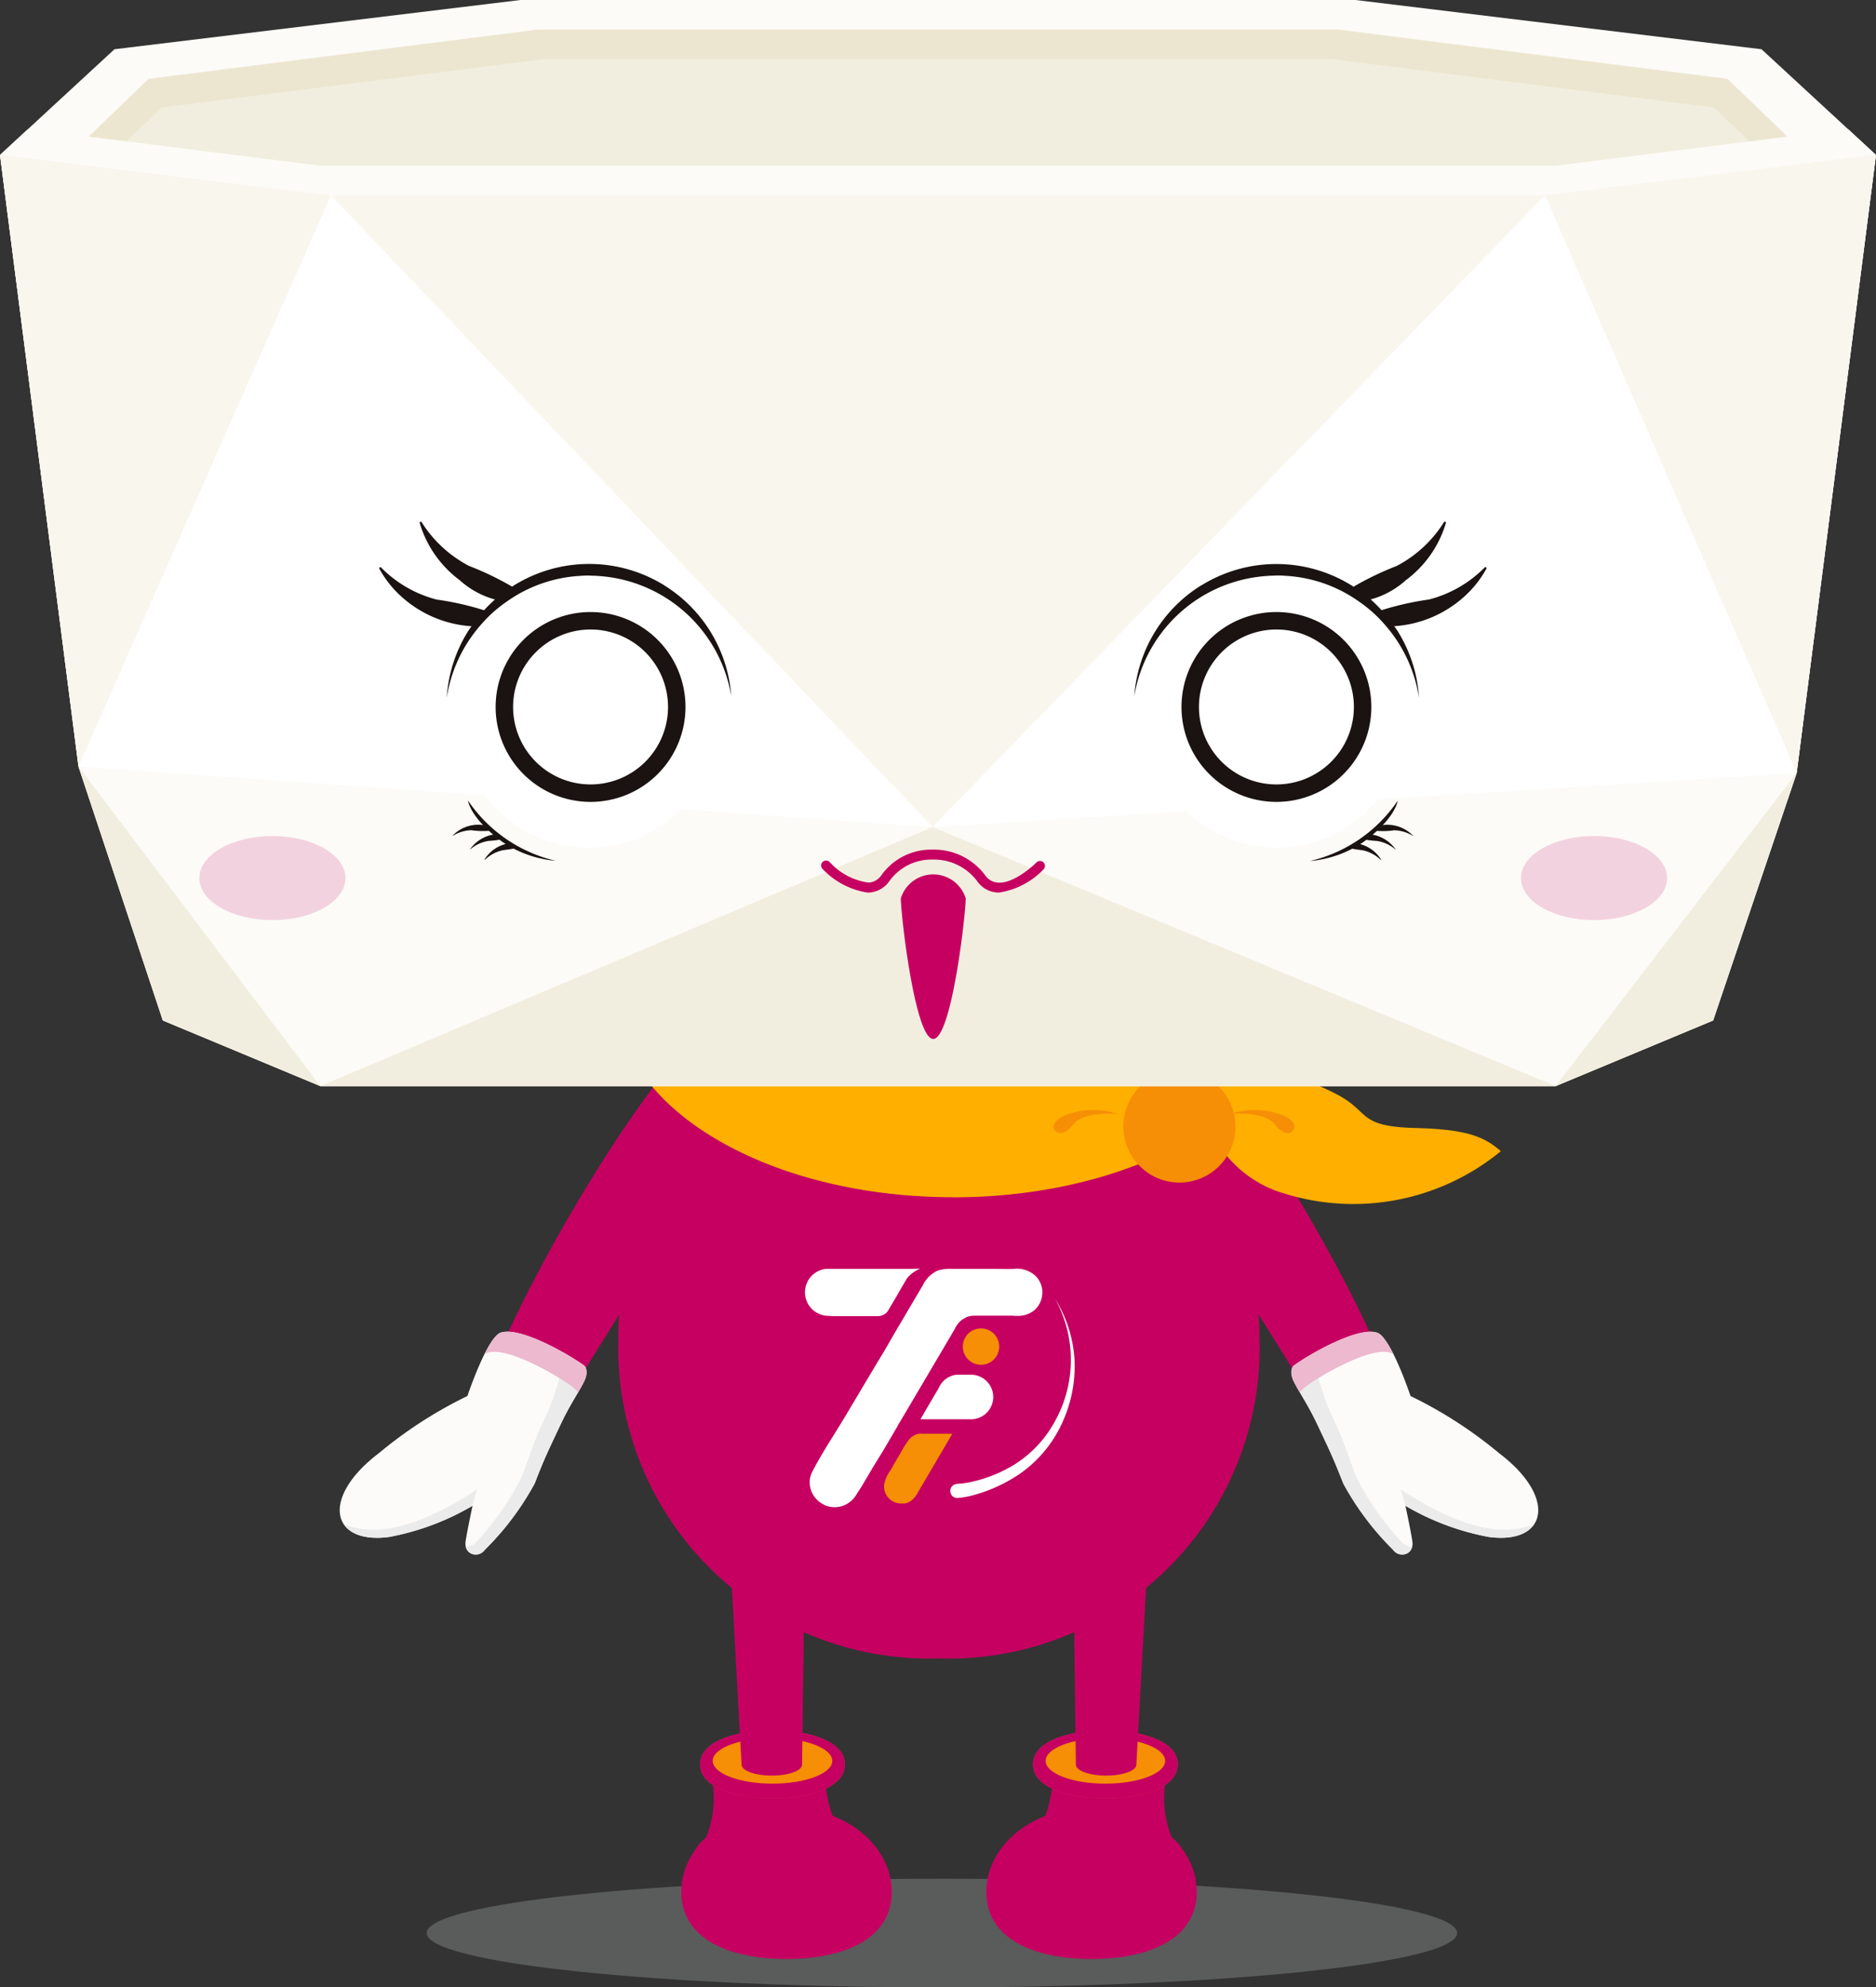 <svg id="Group_2181" data-name="Group 2181" xmlns="http://www.w3.org/2000/svg" xmlns:xlink="http://www.w3.org/1999/xlink" width="66.935" height="70.91" viewBox="0 0 66.935 70.91">
  <rect x="0" y="0" width="66.935" height="70.91" fill="#333333" stroke="none"/>
  <defs>
    <clipPath id="clip-path">
      <rect id="Rectangle_1100" data-name="Rectangle 1100" width="66.935" height="70.91" fill="none"/>
    </clipPath>
    <clipPath id="clip-path-3">
      <rect id="Rectangle_1098" data-name="Rectangle 1098" width="36.768" height="3.878" fill="none"/>
    </clipPath>
  </defs>
  <g id="Group_2168" data-name="Group 2168" clip-path="url(#clip-path)">
    <g id="Group_2167" data-name="Group 2167">
      <g id="Group_2166" data-name="Group 2166" clip-path="url(#clip-path)">
        <path id="Path_14630" data-name="Path 14630" d="M60.266,56.921a2.156,2.156,0,0,1,1.141-1.328c2.113-.958,8.5,10.121,9.6,13.573.128.237-.5.82-1.063,1.118a1.564,1.564,0,0,1-1.249.208.442.442,0,0,1-.238-.356l-5.693-9.121a2.08,2.08,0,0,1-2.168-1.293,3.562,3.562,0,0,1-.325-2.8" transform="translate(-21.371 -19.744)" fill="#c60061"/>
        <path id="Path_14631" data-name="Path 14631" d="M75.744,76.025a15.423,15.423,0,0,1,3.164,2.043c2.071,1.569,1.736,3.26-.369,2.985a9.19,9.19,0,0,1-2.978-1.114s.179.822.247,1.264c.073.476-.412.625-.694.3a10.05,10.05,0,0,1-1.773-2.363C73,78.266,72.872,78,72.41,77.023c-.347-.736-.7-1.225-.851-1.562-.107-.237-.073-.451.026-.525.508-.373,2.247-1.384,2.948-1.177.486.1,1.211,2.265,1.211,2.265" transform="translate(-25.417 -26.214)" fill="#fcfbfa"/>
        <path id="Path_14632" data-name="Path 14632" d="M75.543,82a10.139,10.139,0,0,1-1.667-2.367c-.337-.876-.4-1.2-.865-2.175-.347-.736-.469-1.388-.621-1.725,0-.008-.3.2-.3.2-.05.034-.1.065-.133.092a2.2,2.2,0,0,0-.279.253c.17.333.487.794.8,1.459.462.98.594,1.243.931,2.119a10.064,10.064,0,0,0,1.773,2.363.379.379,0,0,0,.688-.108.048.048,0,0,1-.044.015c-.061-.028-.228-.061-.28-.122" transform="translate(-25.482 -26.926)" fill="#ebebeb"/>
        <path id="Path_14633" data-name="Path 14633" d="M81.47,83.881c-1.7.163-3.933-1.44-3.933-1.44s.083.262.177.6a9.212,9.212,0,0,0,2.974,1.11c.824.108,1.373-.089,1.616-.46a2.542,2.542,0,0,1-.834.191" transform="translate(-27.566 -29.31)" fill="#ebebeb"/>
        <path id="Path_14634" data-name="Path 14634" d="M75,74.476a1.094,1.094,0,0,1,.121.034c-.2-.391-.411-.713-.592-.751-.7-.207-2.439.8-2.947,1.177-.1.073-.133.287-.026.525a4.684,4.684,0,0,0,.231.425,2.7,2.7,0,0,1,.266-.233C72.563,75.28,74.3,74.27,75,74.476" transform="translate(-25.417 -26.214)" fill="#ecb9ce"/>
        <path id="Path_14635" data-name="Path 14635" d="M37.682,56.921a2.157,2.157,0,0,0-1.141-1.328c-2.113-.958-8.5,10.121-9.6,13.573-.128.237.5.82,1.063,1.118a1.564,1.564,0,0,0,1.249.208.442.442,0,0,0,.238-.356l5.693-9.121a2.08,2.08,0,0,0,2.168-1.293,3.562,3.562,0,0,0,.325-2.8" transform="translate(-9.574 -19.744)" fill="#c60061"/>
        <path id="Path_14636" data-name="Path 14636" d="M23.362,76.025A15.423,15.423,0,0,0,20.2,78.068c-2.071,1.569-1.736,3.26.369,2.985a9.184,9.184,0,0,0,2.978-1.114s-.179.822-.247,1.264c-.073.476.412.625.694.3a10.05,10.05,0,0,0,1.773-2.363c.337-.876.469-1.139.931-2.119.347-.736.7-1.225.851-1.562.107-.237.073-.451-.026-.525-.508-.373-2.247-1.384-2.948-1.177-.486.1-1.211,2.265-1.211,2.265" transform="translate(-6.686 -26.214)" fill="#fcfbfa"/>
        <path id="Path_14637" data-name="Path 14637" d="M26.11,82a10.139,10.139,0,0,0,1.667-2.367c.337-.876.4-1.2.865-2.175.347-.736.469-1.388.621-1.725,0-.008.3.2.3.2.05.034.1.065.133.092a2.2,2.2,0,0,1,.279.253c-.17.333-.487.794-.8,1.459-.462.98-.594,1.243-.931,2.119a10.064,10.064,0,0,1-1.773,2.363.379.379,0,0,1-.688-.108.048.048,0,0,0,.044.015c.061-.028.227-.061.28-.122" transform="translate(-9.168 -26.926)" fill="#ebebeb"/>
        <path id="Path_14638" data-name="Path 14638" d="M19.865,83.881c1.7.163,3.933-1.44,3.933-1.44s-.083.262-.177.6a9.206,9.206,0,0,1-2.974,1.11c-.824.108-1.373-.089-1.616-.46a2.542,2.542,0,0,0,.834.191" transform="translate(-6.766 -29.31)" fill="#ebebeb"/>
        <path id="Path_14639" data-name="Path 14639" d="M26.959,74.476a1.094,1.094,0,0,0-.121.034c.2-.391.411-.713.592-.751.7-.207,2.439.8,2.947,1.177.1.073.133.287.026.525a4.684,4.684,0,0,1-.231.425,2.7,2.7,0,0,0-.266-.233c-.508-.373-2.247-1.384-2.948-1.177" transform="translate(-9.542 -26.214)" fill="#ecb9ce"/>
        <path id="Path_14640" data-name="Path 14640" d="M57.112,67.463A11.093,11.093,0,0,1,45.672,78.81,11.093,11.093,0,0,1,34.231,67.463,12.133,12.133,0,0,1,46.008,55.23c6.318,0,11.1,5.477,11.1,12.233" transform="translate(-12.17 -19.636)" fill="#c60061"/>
        <path id="Path_14641" data-name="Path 14641" d="M46.3,60.054c5.836,0,10.694-2.475,11.775-5.755a14.069,14.069,0,0,0-11.409-5.548,15.526,15.526,0,0,0-12.084,5.7c1.18,3.2,5.975,5.6,11.718,5.6" transform="translate(-12.295 -17.333)" fill="#ffaf00"/>
        <g id="Group_2165" data-name="Group 2165" transform="translate(15.224 67.033)" opacity="0.3">
          <g id="Group_2164" data-name="Group 2164">
            <g id="Group_2163" data-name="Group 2163" clip-path="url(#clip-path-3)">
              <path id="Path_14642" data-name="Path 14642" d="M60.391,105.951c0,1.07-8.231,1.939-18.384,1.939s-18.384-.868-18.384-1.939,8.231-1.939,18.384-1.939,18.384.868,18.384,1.939" transform="translate(-23.623 -104.012)" fill="#b6b7b8"/>
            </g>
          </g>
        </g>
        <path id="Path_14643" data-name="Path 14643" d="M43.06,85.455H40.424l.407,7.4c0,.215.483.388,1.079.388s1.079-.173,1.079-.388l.07-5.552Z" transform="translate(-14.372 -30.381)" fill="#c60061"/>
        <path id="Path_14644" data-name="Path 14644" d="M38.253,101.362a1.276,1.276,0,0,1,.534-1.1,3.709,3.709,0,0,0,.046-2.711l4.185.073s-.086,2.428,1.222,2.87c-.964,1.222-2.34,1.324-2.992,2.73a2.878,2.878,0,0,0-1.281-.329,2.031,2.031,0,0,1-.363-.043l-.029,0,0,0a1.59,1.59,0,0,1-1.325-1.486" transform="translate(-13.6 -34.682)" fill="#c60061"/>
        <path id="Path_14645" data-name="Path 14645" d="M41.343,98.229c-1.286,0-2.583-.376-2.583-1.217s1.3-1.217,2.583-1.217,2.583.376,2.583,1.217-1.3,1.217-2.583,1.217" transform="translate(-13.78 -34.057)" fill="#c64057"/>
        <path id="Path_14646" data-name="Path 14646" d="M43.724,97.04c0,.449-.954.813-2.133.813s-2.133-.364-2.133-.813.955-.813,2.133-.813,2.133.364,2.133.813" transform="translate(-14.029 -34.211)" fill="#8c2d3e"/>
        <path id="Path_14647" data-name="Path 14647" d="M45.228,103.075c0,1.667-1.681,2.395-3.755,2.395s-3.755-.728-3.755-2.395,1.681-3.019,3.755-3.019,3.755,1.351,3.755,3.019" transform="translate(-13.41 -35.572)" fill="#c60061"/>
        <path id="Path_14648" data-name="Path 14648" d="M41.343,98.229c-1.286,0-2.583-.376-2.583-1.217s1.3-1.217,2.583-1.217,2.583.376,2.583,1.217-1.3,1.217-2.583,1.217" transform="translate(-13.78 -34.057)" fill="#c60061"/>
        <path id="Path_14649" data-name="Path 14649" d="M43.724,97.04c0,.449-.954.813-2.133.813s-2.133-.364-2.133-.813.955-.813,2.133-.813,2.133.364,2.133.813" transform="translate(-14.029 -34.211)" fill="#f68e06"/>
        <path id="Path_14650" data-name="Path 14650" d="M43.06,86.219H40.424l.407,7.4c0,.215.483.388,1.079.388s1.079-.173,1.079-.388l.07-5.552Z" transform="translate(-14.372 -30.653)" fill="#c60061"/>
        <path id="Path_14651" data-name="Path 14651" d="M62.41,101.362a1.276,1.276,0,0,0-.534-1.1,3.708,3.708,0,0,1-.046-2.711l-4.185.073s.086,2.428-1.222,2.87c.963,1.222,2.34,1.324,2.991,2.73A2.88,2.88,0,0,1,60.7,102.9a2.045,2.045,0,0,0,.364-.043l.028,0,0,0a1.591,1.591,0,0,0,1.326-1.486" transform="translate(-20.06 -34.682)" fill="#c60061"/>
        <path id="Path_14652" data-name="Path 14652" d="M57.189,97.012c0-.84,1.3-1.217,2.583-1.217s2.583.376,2.583,1.217-1.3,1.217-2.583,1.217-2.583-.376-2.583-1.217" transform="translate(-20.332 -34.057)" fill="#c64057"/>
        <path id="Path_14653" data-name="Path 14653" d="M57.888,97.04c0,.449.954.813,2.133.813s2.133-.364,2.133-.813-.955-.813-2.133-.813-2.133.364-2.133.813" transform="translate(-20.581 -34.211)" fill="#8c2d3e"/>
        <path id="Path_14654" data-name="Path 14654" d="M54.6,103.075c0,1.667,1.681,2.395,3.755,2.395s3.755-.728,3.755-2.395-1.681-3.019-3.755-3.019-3.755,1.351-3.755,3.019" transform="translate(-19.41 -35.572)" fill="#c60061"/>
        <path id="Path_14655" data-name="Path 14655" d="M57.189,97.012c0-.84,1.3-1.217,2.583-1.217s2.583.376,2.583,1.217-1.3,1.217-2.583,1.217-2.583-.376-2.583-1.217" transform="translate(-20.332 -34.057)" fill="#c60061"/>
        <path id="Path_14656" data-name="Path 14656" d="M57.888,97.04c0,.449.954.813,2.133.813s2.133-.364,2.133-.813-.955-.813-2.133-.813-2.133.364-2.133.813" transform="translate(-20.581 -34.211)" fill="#f68e06"/>
        <path id="Path_14657" data-name="Path 14657" d="M59.451,86.219h2.637l-.407,7.4c0,.215-.483.388-1.079.388s-1.079-.173-1.079-.388l-.07-5.552Z" transform="translate(-21.136 -30.653)" fill="#c60061"/>
        <path id="Path_14658" data-name="Path 14658" d="M52.756,76.112a.236.236,0,0,0-.043,0v0h-.391c-.02,0-.041,0-.061,0l-.027,0a.8.8,0,0,0-.557.343l0,0-.044.075L51.6,76.6l-.177.3-.24.409-.229.392h.269l1.1,0h.391v0a.236.236,0,0,0,.043,0,.795.795,0,0,0,0-1.59" transform="translate(-18.114 -27.06)" fill="#fff"/>
        <path id="Path_14659" data-name="Path 14659" d="M48.412,70.249l-.751,0-.625,0-.526,0h-.151l-.726,0h-.318a.841.841,0,0,0,.053,1.676h.005c.073,0,.145.01.218.01.218,0,.438,0,.655,0h.137l.792,0a.472.472,0,0,0,.158-.032.451.451,0,0,0,.183-.138l.033-.057.026-.044.246-.415.2-.349.186-.316a1.164,1.164,0,0,1,.173-.169,1.109,1.109,0,0,1,.3-.173Z" transform="translate(-15.845 -24.975)" fill="#fff"/>
        <path id="Path_14660" data-name="Path 14660" d="M53.124,71.125a.837.837,0,0,1-.263.581.905.905,0,0,1-.628.22c-.043,0-.088,0-.132,0l0-.007-1.381,0a.586.586,0,0,0-.059,0,.376.376,0,0,0-.047.005l-.041.006-.007,0h-.006l-.047.012a.663.663,0,0,0-.123.043L50.37,72a.784.784,0,0,0-.122.075.271.271,0,0,0-.033.027l-.035.03,0,.005a.36.36,0,0,0-.028.026.561.561,0,0,0-.05.06.672.672,0,0,0-.066.1c-.009.014-.016.028-.024.043s-.01.023-.015.034l-.408.694-.009.015L48.051,75.7a1.379,1.379,0,0,0-.09.153l-.015.03-.4.683c-.25.425-.292.47-.543.895-.073.125-.148.249-.221.375-.056.1-.114.19-.173.283-.03.046-.064.091-.092.139a1.164,1.164,0,0,1-.085.133.984.984,0,0,1-.208.2.884.884,0,0,1-.853.092c-.059-.03-.118-.063-.174-.1a.885.885,0,0,1-.371-.753.748.748,0,0,1,.076-.311c.345-.683.78-1.321,1.172-1.978l.882-1.48.168-.281q.139-.234.282-.467c.155-.254.3-.518.45-.775l.418-.708.141-.24.442-.748a1.106,1.106,0,0,1,.468-.5.717.717,0,0,1,.165-.06,1.726,1.726,0,0,1,.423-.032c.133,0,.266,0,.4,0s.278,0,.416,0h0l.65,0c.243,0,.488.011.73,0a.961.961,0,0,1,.8.278.758.758,0,0,1,.084.11.839.839,0,0,1,.135.487" transform="translate(-15.935 -24.975)" fill="#fff"/>
        <path id="Path_14661" data-name="Path 14661" d="M50.259,79.365a.139.139,0,0,0-.037,0l-.037.006h-.005l-.036.008a.5.5,0,0,0-.094.035l-.017.009a.553.553,0,0,0-.095.057.258.258,0,0,0-.026.021.319.319,0,0,0-.027.023l-.024.024a2.837,2.837,0,0,0-.334.523c-.129.2-.247.416-.367.627a1.122,1.122,0,0,0-.22.527c0,.008,0,.015,0,.023a.613.613,0,0,0,.286.518.62.62,0,0,0,.228.087.6.6,0,0,0,.077.007h.063l.027,0h.006l.026,0,.016,0,.036-.007.014,0a.106.106,0,0,0,.023-.008.539.539,0,0,0,.14-.064.2.2,0,0,0,.019-.012l.022-.017a1.026,1.026,0,0,0,.252-.331c.191-.322.164-.273.353-.6l.582-.991.186-.32.07-.118,0-.006v-.014l-1.064,0-.044,0" transform="translate(-17.399 -28.215)" fill="#f68e06"/>
        <path id="Path_14662" data-name="Path 14662" d="M53.954,73.545a.649.649,0,1,0,.648.65.65.65,0,0,0-.648-.65" transform="translate(-18.951 -26.147)" fill="#f68e06"/>
        <path id="Path_14663" data-name="Path 14663" d="M52.88,78.5a2.969,2.969,0,0,0,.519-.075,4.834,4.834,0,0,0,.525-.15,4.947,4.947,0,0,0,.99-.467,4.161,4.161,0,0,0,1.471-1.6,4.5,4.5,0,0,0-.035-4.324,4.657,4.657,0,0,1,.7,2.168,4.812,4.812,0,0,1-.436,2.266,4.461,4.461,0,0,1-1.488,1.806,5.521,5.521,0,0,1-1.606.759,3.31,3.31,0,0,1-.605.12.252.252,0,1,1-.048-.5h.017Z" transform="translate(-18.713 -25.556)" fill="#fff"/>
        <path id="Path_14664" data-name="Path 14664" d="M66.581,59.694s1.86-1.092,4.791.444c1.208.633.713,1.149,2.825,1.2,1.832.046,2.446.32,3.023.827a8.29,8.29,0,0,1-7.685,1.522,4.18,4.18,0,0,1-2.9-2.9c-.12-.359.075-.671-.056-1.1" transform="translate(-23.671 -21.089)" fill="#ffaf00"/>
        <path id="Path_14665" data-name="Path 14665" d="M66.188,61.262a2,2,0,1,1-2-2,2.005,2.005,0,0,1,2,2" transform="translate(-22.106 -21.067)" fill="#f68e06"/>
        <path id="Path_14666" data-name="Path 14666" d="M68.1,61.594a2.774,2.774,0,0,1,1.908.055s.554.235.332.543c0,0-.253.293-.68-.269,0,0-.308-.427-1.56-.33" transform="translate(-24.21 -21.844)" fill="#f68e06"/>
        <path id="Path_14667" data-name="Path 14667" d="M60.626,61.594a2.774,2.774,0,0,0-1.908.055s-.554.235-.332.543c0,0,.253.293.68-.269,0,0,.308-.427,1.56-.33" transform="translate(-20.739 -21.844)" fill="#f68e06"/>
        <path id="Path_14668" data-name="Path 14668" d="M62.85,1.757,48.365,0H18.57L4.084,1.757,0,5.529,11.426,6.965l43.7.006L66.935,5.529Z" transform="translate(0 0)" fill="#fcfbf7"/>
        <path id="Path_14669" data-name="Path 14669" d="M62.4,3.395,48.513,1.638H19.954L6.07,3.395,2.156,7.163,13.107,8.6H55.361L66.312,7.163Z" transform="translate(-0.766 -0.582)" fill="#ece5d0"/>
        <path id="Path_14670" data-name="Path 14670" d="M62.222,5,48.57,3.27H20.488L6.836,5,2.987,8.7l10.769,1.411H55.3L66.072,8.7Z" transform="translate(-1.062 -1.163)" fill="#f2eedf"/>
        <path id="Path_14671" data-name="Path 14671" d="M55.126,10.021l-43.7-.006L0,8.578,2.8,30.4l3.01,9.06L11.426,41.8H55.509l5.615-2.344,2.98-8.829,2.83-22.051Z" transform="translate(0 -3.05)" fill="#fff"/>
        <path id="Path_14672" data-name="Path 14672" d="M33.276,32.559l30.829-1.93,2.83-22.05L55.126,10.021H11.809L0,8.579,2.8,30.4Z" transform="translate(0 -3.05)" fill="#fff"/>
        <path id="Path_14673" data-name="Path 14673" d="M34.821,44.6,4.346,42.436l3.01,9.06,5.615,2.344H57.054L62.67,51.5l2.98-8.83Z" transform="translate(-1.545 -15.087)" fill="#fcfbf7"/>
        <path id="Path_14674" data-name="Path 14674" d="M61.812,55.031,39.579,45.787l-21.85,9.244Z" transform="translate(-6.303 -16.278)" fill="#f2eedf"/>
        <path id="Path_14675" data-name="Path 14675" d="M4.345,42.436l8.625,11.4L7.355,51.5Z" transform="translate(-1.545 -15.087)" fill="#f2eedf"/>
        <path id="Path_14676" data-name="Path 14676" d="M94.726,42.794l-8.6,11.173,5.615-2.344Z" transform="translate(-30.622 -15.214)" fill="#f2eedf"/>
        <path id="Path_14677" data-name="Path 14677" d="M18.323,10.816,39.79,33.354l21.85-22.538Z" transform="translate(-6.514 -3.846)" fill="#f9f6ed"/>
        <path id="Path_14678" data-name="Path 14678" d="M55.509,8.454H11.426L1,7.144,0,8.068,11.426,9.5l43.7.006L66.935,8.068l-1-.925Z" transform="translate(0 -2.54)" fill="#fcfbf7"/>
        <path id="Path_14679" data-name="Path 14679" d="M85.536,10.021l8.979,20.608,2.83-22.051Z" transform="translate(-30.41 -3.05)" fill="#f9f6ed"/>
        <path id="Path_14680" data-name="Path 14680" d="M11.809,10.021,2.8,30.4,0,8.578Z" transform="translate(0 -3.05)" fill="#f9f6ed"/>
        <path id="Path_14681" data-name="Path 14681" d="M51.819,48.568l-.072,0a.949.949,0,0,1-.717-.409,1.924,1.924,0,0,0-1.586-.767,1.847,1.847,0,0,0-1.543.768.951.951,0,0,1-.717.409l-.072,0a2.8,2.8,0,0,1-1.585-.832.177.177,0,1,1,.251-.248,2.276,2.276,0,0,0,1.382.725.6.6,0,0,0,.458-.267,2.179,2.179,0,0,1,1.826-.909,2.269,2.269,0,0,1,1.87.909.6.6,0,0,0,.458.267c.505.047,1.171-.512,1.382-.725a.177.177,0,0,1,.252.248,2.8,2.8,0,0,1-1.585.832" transform="translate(-16.168 -16.722)" fill="#c60061"/>
        <path id="Path_14682" data-name="Path 14682" d="M51.027,54.283c.624,0,1.129-4.129,1.159-5.012a1.211,1.211,0,0,0-2.318,0c.03.884.535,5.012,1.159,5.012" transform="translate(-17.729 -17.212)" fill="#c60061"/>
        <path id="Path_14683" data-name="Path 14683" d="M16.251,47.785c0,.831-1.167,1.5-2.607,1.5s-2.607-.672-2.607-1.5,1.167-1.5,2.607-1.5,2.607.672,2.607,1.5" transform="translate(-3.924 -16.455)" fill="#f3d2df"/>
        <path id="Path_14684" data-name="Path 14684" d="M34.682,37.3a4.616,4.616,0,1,1-4.542-4.69,4.617,4.617,0,0,1,4.542,4.69" transform="translate(-9.048 -11.594)" fill="#fff"/>
        <path id="Path_14685" data-name="Path 14685" d="M31.163,31.149a5.086,5.086,0,0,0-5.429.048,10.656,10.656,0,0,0-1.536-.739A4.405,4.405,0,0,1,22.509,28.9a.038.038,0,0,0-.044-.018.04.04,0,0,0-.025.048,3.932,3.932,0,0,0,1.427,2.038,3.076,3.076,0,0,0,1.257.688,5.088,5.088,0,0,0-.389.384,10.433,10.433,0,0,0-1.692-.381,4.3,4.3,0,0,1-1.982-1.143.038.038,0,0,0-.06.046,3.761,3.761,0,0,0,.768.975,4.121,4.121,0,0,0,2.518,1.074c-.043.063-.09.123-.13.189a5.066,5.066,0,0,0-.753,2.362,5.123,5.123,0,0,1,1.192-2.574,5.237,5.237,0,0,1,.423-.44,5.182,5.182,0,0,1,.532-.421,5,5,0,0,1,2.606-.913c.079-.006.159-.011.239-.012.03,0,.059,0,.088,0s.083.005.125.006c.086,0,.171.006.256.013.108.008.214.019.319.034l.043.006A5.142,5.142,0,0,1,33.554,35.1a5.078,5.078,0,0,0-2.39-3.948" transform="translate(-7.464 -10.266)" fill="#1a1311"/>
        <path id="Path_14686" data-name="Path 14686" d="M25.763,45.865a2.949,2.949,0,0,0,.735,0,.011.011,0,0,0,.007-.02.777.777,0,0,0-.362-.171,1.271,1.271,0,0,0-1.088.38.011.011,0,0,0,.015,0,1.312,1.312,0,0,1,.692-.195" transform="translate(-8.908 -16.236)" fill="#1a1311"/>
        <path id="Path_14687" data-name="Path 14687" d="M26.014,46.716a.011.011,0,0,0,.016,0,1.307,1.307,0,0,1,.651-.3,3.834,3.834,0,0,0,.586-.078l-.113-.065a1.658,1.658,0,0,1-.129-.1,1.271,1.271,0,0,0-1.011.552" transform="translate(-9.249 -16.412)" fill="#1a1311"/>
        <path id="Path_14688" data-name="Path 14688" d="M26.826,47.272a.011.011,0,0,0,.016,0,1.316,1.316,0,0,1,.635-.338c.128-.018.249-.032.37-.055a1.426,1.426,0,0,1,.125-.085,2.238,2.238,0,0,1-.251-.111,1.251,1.251,0,0,0-.9.589" transform="translate(-9.537 -16.597)" fill="#1a1311"/>
        <path id="Path_14689" data-name="Path 14689" d="M27.009,45.7c.044.033.086.068.13.1a3.984,3.984,0,0,0,1.9.673,5.2,5.2,0,0,1-3.13-2.151s.063.578,1.1,1.379" transform="translate(-9.212 -15.759)" fill="#1a1311"/>
        <path id="Path_14690" data-name="Path 14690" d="M63.511,37.3a4.616,4.616,0,1,0,4.542-4.69,4.617,4.617,0,0,0-4.542,4.69" transform="translate(-22.579 -11.595)" fill="#fff"/>
        <path id="Path_14691" data-name="Path 14691" d="M65.194,31.154a5.086,5.086,0,0,1,5.429.048,10.655,10.655,0,0,1,1.536-.739A4.405,4.405,0,0,0,73.848,28.9a.039.039,0,0,1,.044-.018.04.04,0,0,1,.025.048,3.932,3.932,0,0,1-1.427,2.038,3.076,3.076,0,0,1-1.257.688,5.086,5.086,0,0,1,.389.384,10.433,10.433,0,0,1,1.692-.381A4.3,4.3,0,0,0,75.3,30.516a.038.038,0,0,1,.06.046,3.761,3.761,0,0,1-.768.975,4.121,4.121,0,0,1-2.518,1.074c.043.063.09.123.13.189a5.066,5.066,0,0,1,.753,2.362,5.123,5.123,0,0,0-1.192-2.574,5.239,5.239,0,0,0-.423-.44,5.183,5.183,0,0,0-.532-.421,5,5,0,0,0-2.606-.913c-.079-.006-.159-.011-.239-.012-.03,0-.059,0-.088,0s-.083.005-.126.006c-.085,0-.17.006-.255.013-.108.008-.214.019-.319.034l-.043.006A5.142,5.142,0,0,0,62.8,35.1a5.078,5.078,0,0,1,2.39-3.948" transform="translate(-22.328 -10.268)" fill="#1a1311"/>
        <path id="Path_14692" data-name="Path 14692" d="M76.721,45.869a2.948,2.948,0,0,1-.735,0,.011.011,0,0,1-.007-.02.777.777,0,0,1,.362-.171,1.271,1.271,0,0,1,1.088.38.011.011,0,0,1-.015,0,1.312,1.312,0,0,0-.692-.195" transform="translate(-27.011 -16.238)" fill="#1a1311"/>
        <path id="Path_14693" data-name="Path 14693" d="M76.581,46.72a.011.011,0,0,1-.016,0,1.307,1.307,0,0,0-.651-.3,3.834,3.834,0,0,1-.586-.078l.113-.065a1.658,1.658,0,0,0,.129-.1,1.271,1.271,0,0,1,1.011.552" transform="translate(-26.781 -16.414)" fill="#1a1311"/>
        <path id="Path_14694" data-name="Path 14694" d="M75.827,47.276a.011.011,0,0,1-.016,0,1.316,1.316,0,0,0-.635-.338c-.128-.018-.249-.032-.37-.055a1.423,1.423,0,0,0-.125-.085,2.238,2.238,0,0,0,.251-.111,1.251,1.251,0,0,1,.9.589" transform="translate(-26.551 -16.598)" fill="#1a1311"/>
        <path id="Path_14695" data-name="Path 14695" d="M74.551,45.709c-.044.033-.086.068-.13.1a3.984,3.984,0,0,1-1.9.673,5.2,5.2,0,0,0,3.13-2.151s-.063.578-1.1,1.379" transform="translate(-25.782 -15.76)" fill="#1a1311"/>
        <path id="Path_14696" data-name="Path 14696" d="M84.205,47.785c0,.831,1.167,1.5,2.607,1.5s2.607-.672,2.607-1.5-1.167-1.5-2.607-1.5-2.607.672-2.607,1.5" transform="translate(-29.937 -16.455)" fill="#f3d2df"/>
        <path id="Path_14697" data-name="Path 14697" d="M68.8,34.508a2.764,2.764,0,1,1-2.764,2.764A2.767,2.767,0,0,1,68.8,34.508m0-.623a3.387,3.387,0,1,0,3.387,3.387A3.387,3.387,0,0,0,68.8,33.885" transform="translate(-23.258 -12.047)" fill="#1a1311"/>
        <path id="Path_14698" data-name="Path 14698" d="M30.827,34.508a2.764,2.764,0,1,1-2.764,2.764,2.767,2.767,0,0,1,2.764-2.764m0-.623a3.387,3.387,0,1,0,3.387,3.387,3.387,3.387,0,0,0-3.387-3.387" transform="translate(-9.756 -12.047)" fill="#1a1311"/>
      </g>
    </g>
  </g>
</svg>
